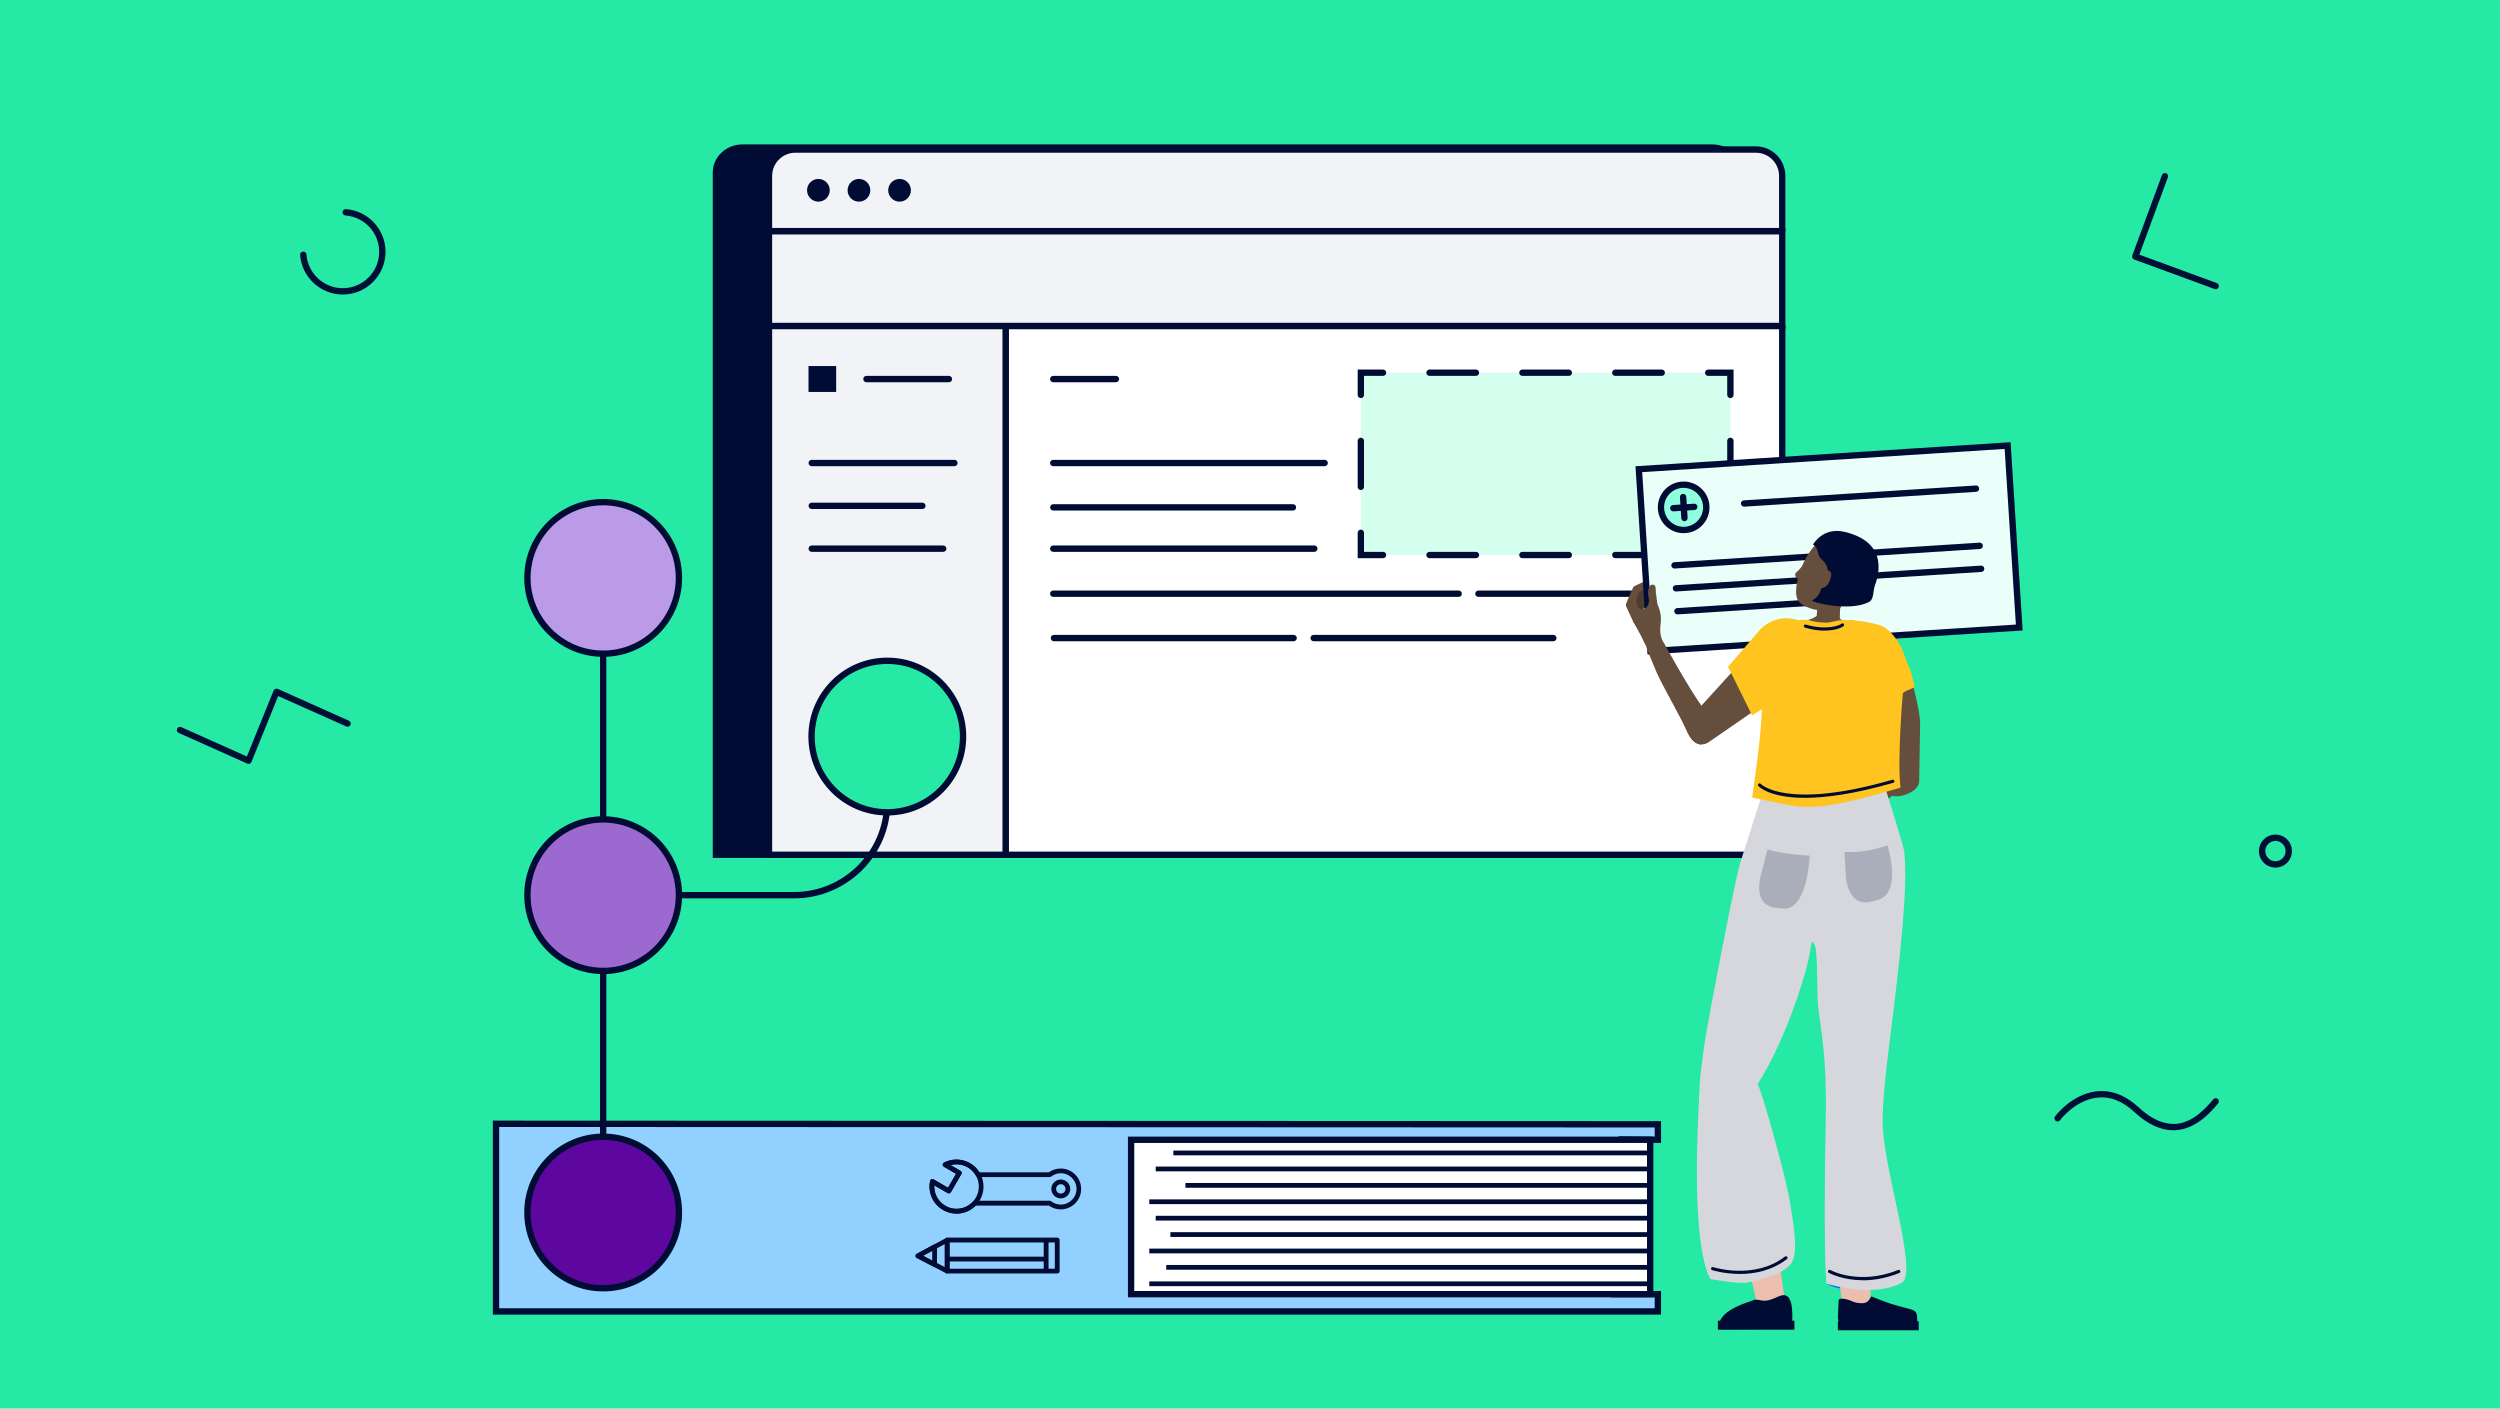 <?xml version="1.0" encoding="UTF-8"?>
<svg xmlns="http://www.w3.org/2000/svg" viewBox="0 0 394 222">
  <defs>
    <style>
      .cls-1 {
        fill: #8fffdf;
      }

      .cls-2 {
        fill: #92d0ff;
      }

      .cls-3 {
        fill: #aaaebb;
      }

      .cls-4 {
        fill: #ffc420;
      }

      .cls-5, .cls-6 {
        fill: #000c34;
      }

      .cls-5, .cls-7 {
        fill-rule: evenodd;
      }

      .cls-8 {
        fill: #bb9ae8;
      }

      .cls-9 {
        fill: #f2f3f7;
      }

      .cls-10 {
        fill: #5f4839;
      }

      .cls-11 {
        fill: #5d07a0;
      }

      .cls-12 {
        fill: #25e9a4;
      }

      .cls-13 {
        fill: #fff;
      }

      .cls-14 {
        fill: #9c69d0;
      }

      .cls-15 {
        fill: #765948;
      }

      .cls-7, .cls-16 {
        fill: #664e3d;
      }

      .cls-17 {
        fill: #eafff9;
      }

      .cls-18 {
        fill: #d5d7dd;
      }

      .cls-19 {
        fill: #d4ffee;
      }

      .cls-20 {
        fill: #000f35;
      }

      .cls-21 {
        fill: #4f3c2f;
      }

      .cls-22 {
        fill: #ebbeae;
      }

      .cls-23 {
        fill: #1062fb;
      }
    </style>
  </defs>
  <g id="bg">
    <rect class="cls-12" x="0" width="394" height="222"/>
  </g>
  <g id="illustrations">
    <g>
      <g>
        <g>
          <path class="cls-6" d="M269.87,23.27H117.02c-2.31,0-4.19,1.75-4.19,3.91v107.54h161.24V27.18c0-2.16-1.88-3.91-4.19-3.91Z"/>
          <path class="cls-6" d="M274.57,135.21H112.33V27.17c0-2.43,2.1-4.41,4.69-4.41h152.85c2.59,0,4.69,1.98,4.69,4.41v108.04ZM113.33,134.21h160.24V27.18c0-1.88-1.66-3.41-3.69-3.41H117.02c-2.03,0-3.69,1.53-3.69,3.41v107.04Z"/>
        </g>
        <g>
          <g>
            <rect class="cls-13" x="158.49" y="51.37" width="122.39" height="83.35"/>
            <path class="cls-6" d="M280.88,135.21h-122.39c-.28,0-.5-.22-.5-.5V51.37c0-.28.22-.5.5-.5h122.39c.28,0,.5.22.5.5v83.34c0,.28-.22.5-.5.5ZM158.99,134.21h121.39V51.87h-121.39v82.34Z"/>
          </g>
          <g>
            <rect class="cls-9" x="121.19" y="51.37" width="37.3" height="83.35"/>
            <path class="cls-6" d="M158.99,135.21h-38.3V50.87h38.3v84.34ZM121.69,134.21h36.3V51.87h-36.3v82.34Z"/>
          </g>
          <g>
            <rect class="cls-9" x="121.19" y="36.42" width="159.69" height="14.95"/>
            <path class="cls-6" d="M281.38,51.87H120.69v-15.95h160.69v15.95ZM121.69,50.87h158.69v-13.95H121.69v13.95Z"/>
          </g>
          <path class="cls-6" d="M149.55,60.24h-13c-.28,0-.5-.22-.5-.5s.22-.5.5-.5h13c.28,0,.5.22.5.5s-.22.5-.5.5Z"/>
          <path class="cls-6" d="M150.42,73.47h-22.49c-.28,0-.5-.22-.5-.5s.22-.5.5-.5h22.49c.28,0,.5.22.5.5s-.22.5-.5.5Z"/>
          <path class="cls-6" d="M145.37,80.22h-17.44c-.28,0-.5-.22-.5-.5s.22-.5.5-.5h17.44c.28,0,.5.22.5.5s-.22.5-.5.5Z"/>
          <path class="cls-6" d="M148.65,86.97h-20.72c-.28,0-.5-.22-.5-.5s.22-.5.5-.5h20.72c.28,0,.5.22.5.5s-.22.5-.5.5Z"/>
          <rect class="cls-6" x="127.42" y="57.69" width="4.36" height="4.08"/>
        </g>
        <g>
          <path class="cls-9" d="M125.34,23.57h151.38c2.29,0,4.15,1.86,4.15,4.15v8.7H121.19v-8.71c0-2.29,1.86-4.15,4.15-4.15Z"/>
          <path class="cls-6" d="M280.88,36.92H121.19c-.28,0-.5-.22-.5-.5v-8.71c0-2.56,2.09-4.65,4.65-4.65h151.38c2.57,0,4.65,2.09,4.65,4.65v8.7c0,.28-.22.5-.5.5ZM121.69,35.92h158.69v-8.2c0-2.01-1.64-3.65-3.65-3.65H125.34c-2.01,0-3.65,1.64-3.65,3.65v8.21Z"/>
        </g>
        <circle class="cls-6" cx="128.98" cy="29.99" r="1.79"/>
        <circle class="cls-6" cx="135.37" cy="29.99" r="1.79"/>
        <circle class="cls-6" cx="141.77" cy="29.99" r="1.79"/>
        <path class="cls-6" d="M203.77,80.46h-37.77c-.28,0-.5-.22-.5-.5s.22-.5.5-.5h37.77c.28,0,.5.22.5.5s-.22.5-.5.5Z"/>
        <g>
          <path class="cls-6" d="M207.14,86.97h-41.15c-.28,0-.5-.22-.5-.5s.22-.5.5-.5h41.15c.28,0,.5.22.5.5s-.22.5-.5.5Z"/>
          <path class="cls-6" d="M262.64,86.97h-47.15c-.28,0-.5-.22-.5-.5s.22-.5.5-.5h47.15c.28,0,.5.22.5.5s-.22.5-.5.5Z"/>
        </g>
        <g>
          <path class="cls-6" d="M229.89,94.07h-63.9c-.28,0-.5-.22-.5-.5s.22-.5.5-.5h63.9c.28,0,.5.22.5.5s-.22.5-.5.5Z"/>
          <path class="cls-6" d="M266.04,94.07h-33.04c-.28,0-.5-.22-.5-.5s.22-.5.5-.5h33.04c.28,0,.5.22.5.5s-.22.5-.5.5Z"/>
        </g>
        <path class="cls-6" d="M208.77,73.47h-42.78c-.28,0-.5-.22-.5-.5s.22-.5.5-.5h42.78c.28,0,.5.22.5.5s-.22.5-.5.5Z"/>
        <path class="cls-6" d="M175.87,60.24h-9.88c-.28,0-.5-.22-.5-.5s.22-.5.5-.5h9.88c.28,0,.5.22.5.5s-.22.5-.5.5Z"/>
        <g>
          <rect class="cls-19" x="214.47" y="58.74" width="58.24" height="28.74"/>
          <g>
            <path class="cls-6" d="M273.21,87.97h-4c-.28,0-.5-.22-.5-.5s.22-.5.5-.5h3v-3c0-.28.22-.5.5-.5s.5.22.5.5v4Z"/>
            <path class="cls-6" d="M261.89,87.97h-7.32c-.28,0-.5-.22-.5-.5s.22-.5.5-.5h7.32c.28,0,.5.22.5.5s-.22.5-.5.5ZM247.25,87.97h-7.32c-.28,0-.5-.22-.5-.5s.22-.5.5-.5h7.32c.28,0,.5.22.5.5s-.22.5-.5.5ZM232.61,87.97h-7.32c-.28,0-.5-.22-.5-.5s.22-.5.5-.5h7.32c.28,0,.5.22.5.5s-.22.5-.5.5Z"/>
            <path class="cls-6" d="M217.97,87.97h-4v-4c0-.28.22-.5.5-.5s.5.22.5.5v3h3c.28,0,.5.22.5.5s-.22.5-.5.5Z"/>
            <path class="cls-6" d="M214.47,77.23c-.28,0-.5-.22-.5-.5v-7.25c0-.28.22-.5.5-.5s.5.22.5.5v7.25c0,.28-.22.5-.5.5Z"/>
            <path class="cls-6" d="M214.47,62.74c-.28,0-.5-.22-.5-.5v-4h4c.28,0,.5.22.5.5s-.22.5-.5.5h-3v3c0,.28-.22.5-.5.5Z"/>
            <path class="cls-6" d="M261.89,59.24h-7.32c-.28,0-.5-.22-.5-.5s.22-.5.5-.5h7.32c.28,0,.5.22.5.5s-.22.5-.5.5ZM247.25,59.24h-7.32c-.28,0-.5-.22-.5-.5s.22-.5.5-.5h7.32c.28,0,.5.22.5.5s-.22.5-.5.5ZM232.61,59.24h-7.32c-.28,0-.5-.22-.5-.5s.22-.5.5-.5h7.32c.28,0,.5.22.5.5s-.22.5-.5.5Z"/>
            <path class="cls-6" d="M272.71,62.74c-.28,0-.5-.22-.5-.5v-3h-3c-.28,0-.5-.22-.5-.5s.22-.5.5-.5h4v4c0,.28-.22.5-.5.5Z"/>
            <path class="cls-6" d="M272.71,77.23c-.28,0-.5-.22-.5-.5v-7.25c0-.28.22-.5.5-.5s.5.22.5.5v7.25c0,.28-.22.5-.5.5Z"/>
          </g>
        </g>
        <path class="cls-6" d="M203.88,101.06h-37.78c-.28,0-.5-.22-.5-.5s.22-.5.5-.5h37.78c.28,0,.5.22.5.5s-.22.5-.5.5Z"/>
        <path class="cls-6" d="M244.81,101.06h-37.78c-.28,0-.5-.22-.5-.5s.22-.5.5-.5h37.78c.28,0,.5.22.5.5s-.22.5-.5.5Z"/>
      </g>
      <g>
        <polygon class="cls-2" points="261.28 206.68 78.17 206.68 78.17 177.11 261.28 177.19 261.28 179.62 255.57 179.57 254.44 203.96 261.28 203.96 261.28 206.68"/>
        <path class="cls-6" d="M261.78,207.18H77.67v-30.57h.5l183.61.08v3.44l-5.73-.05-1.08,23.38h6.81v3.72ZM78.67,206.18h182.11v-1.72h-6.86l1.18-25.39,5.68.05v-1.43l-182.11-.08v28.57Z"/>
      </g>
      <g>
        <rect class="cls-13" x="178.26" y="179.62" width="81.81" height="24.33"/>
        <path class="cls-6" d="M260.57,204.46h-82.81v-25.33h82.81v25.33ZM178.76,203.46h80.81v-23.33h-80.81v23.33Z"/>
      </g>
      <rect class="cls-6" x="182.14" y="183.85" width="77.93" height=".75"/>
      <rect class="cls-6" x="186.82" y="186.44" width="73.25" height=".75"/>
      <rect class="cls-6" x="181.13" y="189.02" width="78.94" height=".75"/>
      <rect class="cls-6" x="184.45" y="194.19" width="75.62" height=".75"/>
      <rect class="cls-6" x="182.14" y="191.61" width="77.93" height=".75"/>
      <rect class="cls-6" x="181.13" y="196.78" width="78.94" height=".75"/>
      <rect class="cls-6" x="183.8" y="199.36" width="76.27" height=".75"/>
      <rect class="cls-6" x="181.13" y="201.95" width="78.94" height=".75"/>
      <rect class="cls-6" x="94.56" y="91.08" width="1" height="100.85"/>
      <g>
        <circle class="cls-11" cx="95.06" cy="191.09" r="11.94"/>
        <path class="cls-6" d="M95.06,203.53c-6.86,0-12.44-5.58-12.44-12.44s5.58-12.44,12.44-12.44,12.44,5.58,12.44,12.44-5.58,12.44-12.44,12.44ZM95.06,179.65c-6.31,0-11.44,5.13-11.44,11.44s5.13,11.44,11.44,11.44,11.44-5.13,11.44-11.44-5.13-11.44-11.44-11.44Z"/>
      </g>
      <g>
        <g>
          <path class="cls-6" d="M150.75,191.26c-2.35,0-4.26-1.91-4.26-4.26,0-.29.03-.59.09-.88.02-.12.1-.22.21-.27.11-.05.24-.04.34.02l2.28,1.32,1.27-2.2-1.92-1.11c-.12-.07-.19-.2-.19-.33s.08-.26.2-.32c.61-.32,1.28-.48,1.97-.48,1.48,0,2.85.77,3.62,2.01h10.94c.55-.39,1.19-.6,1.87-.6,1.78,0,3.22,1.45,3.22,3.22s-1.44,3.22-3.22,3.22c-.68,0-1.32-.21-1.87-.6h-11.52c-.8.81-1.9,1.27-3.04,1.27ZM147.24,186.8c0,.07,0,.13,0,.2,0,1.94,1.58,3.51,3.51,3.51.99,0,1.93-.42,2.6-1.15.07-.08.17-.12.28-.12h11.81c.08,0,.16.03.23.08.44.34.96.52,1.52.52,1.36,0,2.47-1.11,2.47-2.47s-1.11-2.47-2.47-2.47c-.55,0-1.08.18-1.52.52-.07.05-.15.08-.23.08h-11.28c-.14,0-.26-.07-.33-.19-.62-1.12-1.8-1.82-3.08-1.82-.32,0-.64.04-.94.13l1.57.91c.09.05.15.13.17.23.03.1.01.2-.04.28l-1.65,2.85c-.1.18-.33.24-.51.14l-2.12-1.23Z"/>
          <path class="cls-6" d="M167.18,188.87c-.82,0-1.49-.67-1.49-1.49s.67-1.49,1.49-1.49,1.49.67,1.49,1.49-.67,1.49-1.49,1.49ZM167.18,186.63c-.41,0-.74.33-.74.74s.33.74.74.74.74-.33.74-.74-.33-.74-.74-.74Z"/>
          <path class="cls-6" d="M150.75,191.26c-2.35,0-4.26-1.91-4.26-4.26,0-.29.03-.59.09-.88.02-.12.1-.22.21-.27.11-.05.24-.04.34.02l2.28,1.32,1.27-2.2-1.92-1.11c-.12-.07-.19-.2-.19-.33s.08-.26.2-.32c.61-.32,1.28-.48,1.97-.48,2.35,0,4.26,1.91,4.26,4.26s-1.91,4.26-4.26,4.26ZM147.24,186.8c0,.07,0,.13,0,.2,0,1.94,1.58,3.51,3.51,3.51s3.51-1.58,3.51-3.51-1.58-3.51-3.51-3.51c-.32,0-.64.04-.94.13l1.57.91c.09.05.15.13.17.23.03.1.01.2-.04.28l-1.65,2.85c-.1.18-.33.24-.51.14l-2.12-1.23Z"/>
        </g>
        <g>
          <g>
            <path class="cls-6" d="M166.62,200.7h-17.34c-.21,0-.38-.17-.38-.38v-4.89c0-.21.17-.38.38-.38h17.34c.21,0,.38.17.38.38v4.89c0,.21-.17.38-.38.38ZM149.65,199.95h16.59v-4.14h-16.59v4.14Z"/>
            <path class="cls-6" d="M149.27,200.7c-.06,0-.12-.01-.17-.04l-4.61-2.4c-.12-.06-.2-.19-.2-.33s.07-.27.2-.33l4.61-2.49c.12-.06.26-.06.37,0,.11.07.18.19.18.32v4.89c0,.13-.07.25-.18.32-.06.04-.13.05-.19.05ZM145.47,197.91l3.43,1.79v-3.64l-3.43,1.85Z"/>
            <path class="cls-6" d="M147.29,199.66c-.06,0-.12-.01-.17-.04l-2.63-1.37c-.12-.06-.2-.19-.2-.33s.07-.27.2-.33l2.63-1.42c.12-.06.26-.06.37,0,.11.07.18.19.18.32v2.79c0,.13-.07.25-.18.32-.06.04-.13.05-.19.05ZM145.47,197.91l1.45.76v-1.54l-1.45.78Z"/>
          </g>
          <path class="cls-6" d="M164.87,200.64c-.21,0-.38-.17-.38-.38v-4.74c0-.21.17-.38.38-.38s.38.17.38.38v4.74c0,.21-.17.38-.38.38Z"/>
          <path class="cls-6" d="M164.66,198.81h-15.19c-.21,0-.38-.17-.38-.38s.17-.38.38-.38h15.19c.21,0,.38.17.38.38s-.17.38-.38.38Z"/>
        </g>
      </g>
      <rect class="cls-6" x="184.92" y="181.33" width="75.17" height=".75"/>
      <g>
        <path class="cls-23" d="M287.9,202.34s4.13,2.52,12.19-.48c0,0-10.33-.91-12.19.48Z"/>
        <g>
          <g>
            <path class="cls-15" d="M262.01,93.33s0,1.02-.79.8l-.8-.21h0c-.23-.06-.38-.28-.35-.52.04-.26.27-.44.53-.4.02,0,.04,0,.06.01h0s1.34.33,1.34.33Z"/>
            <path class="cls-10" d="M262.18,94.61s-.23.99-.95.59l-.73-.39h0c-.21-.11-.3-.36-.22-.59.09-.24.37-.36.61-.27.02,0,.04.02.05.03h0s1.23.63,1.23.63Z"/>
            <path class="cls-21" d="M260.97,92.26c-.08-.02-.16,0-.23.01h0s-.02,0-.02,0c-.01,0-.03,0-.04.01l-1.25.46s-.03,0-.04.01c-1.04-.08-1.63,1.08-1.63,1.08l.05,1.76c.11-1.3,1.5-1.8,1.88-1.91.01,0,.02,0,.03,0h0s.03-.01.03-.01c0,0,.02,0,.03-.01l1.26-.47s.02,0,.03-.01h0s0,0,0,0c.14-.06.25-.19.28-.35.05-.26-.12-.52-.38-.58Z"/>
            <path class="cls-21" d="M259.99,94.47s-.53-.3-1.2.65-.54,1.17-.54,1.17l-.88-1.32,1.32-1.36,1.82-.56-.31,1.4h-.21Z"/>
            <path class="cls-21" d="M259.97,94.13s.24,1.02.18,1.04-1.21.5-1.6,1.48l-.38-1.02,1.69-1.85.12.35Z"/>
            <path class="cls-16" d="M260.02,91.39c-.02-.06-.08-.09-.14-.07l-.67.3s-.04,0-.06.02h0s-.03.01-.03.01c-.01,0-.03.01-.04.02l-1.45.68s-.03.01-.04.02h0s0,0,0,0c-.02,0-.03.03-.04.04,0,0-.01,0-.02,0-.05.04-.1.08-.13.13,0,0,0,.01-.01.02-.03.04-.06.09-.07.14l-1.03,2.39s-.02.08-.03.11c0,.02-.02.04-.02.07,0,0,0,.02,0,.02,0,.03,0,.06,0,.09,0,.05.01.09.03.14,0,.02,0,.04.01.05,0,0,.01.02.02.02,0,0,0,.01,0,.02l1.09,2.37c.06.15.19.28.36.33.31.1.64-.07.73-.38.05-.14.03-.29-.03-.42h0s-.2-.45-.2-.45l.75-.3.03-.73c-1.57.05-1.04-1.95-1.04-1.95l-.02.02.35-.81,1.29-.6s.02,0,.03-.01h0s0,0,0,0c0,0,0-.01.02-.01l.1-.05c.46-.21.34-.96.26-1.24Z"/>
          </g>
          <g>
            <g>
              <rect class="cls-17" x="259.13" y="72.05" width="58.24" height="28.74" transform="translate(-4.94 18.61) rotate(-3.67)"/>
              <path class="cls-6" d="M259.65,103.15l-1.9-29.67,59.12-3.79,1.9,29.67-59.12,3.79ZM258.81,74.41l1.77,27.68,57.12-3.66-1.77-27.68-57.12,3.66Z"/>
            </g>
            <g>
              <g>
                <circle class="cls-1" cx="265.34" cy="79.96" r="3.57"/>
                <path class="cls-6" d="M265.34,84.03c-2.13,0-3.92-1.66-4.06-3.81-.07-1.08.29-2.13,1.01-2.95.72-.82,1.71-1.3,2.8-1.37,2.24-.14,4.18,1.56,4.32,3.8h0c.07,1.08-.29,2.13-1.01,2.95-.72.82-1.71,1.3-2.8,1.37-.09,0-.18,0-.26,0ZM265.34,76.89c-.07,0-.13,0-.2,0-1.69.11-2.98,1.57-2.87,3.26s1.55,2.96,3.26,2.87c1.69-.11,2.98-1.57,2.87-3.26h0c-.1-1.62-1.46-2.87-3.06-2.87Z"/>
              </g>
              <g>
                <line class="cls-1" x1="265.26" y1="78.33" x2="265.47" y2="81.64"/>
                <path class="cls-6" d="M265.47,82.14c-.26,0-.48-.2-.5-.47l-.21-3.31c-.02-.28.19-.51.47-.53.26-.02.51.19.53.47l.21,3.31c.02.28-.19.51-.47.53-.01,0-.02,0-.03,0Z"/>
              </g>
              <g>
                <line class="cls-1" x1="267.03" y1="79.88" x2="263.71" y2="80.09"/>
                <path class="cls-6" d="M263.71,80.59c-.26,0-.48-.2-.5-.47-.02-.28.19-.51.47-.53l3.31-.21c.27-.03.51.19.53.47.02.28-.19.51-.47.53l-3.31.21s-.02,0-.03,0Z"/>
              </g>
            </g>
            <g>
              <line class="cls-1" x1="274.87" y1="79.35" x2="311.43" y2="77"/>
              <path class="cls-6" d="M274.87,79.85c-.26,0-.48-.2-.5-.47-.02-.28.19-.51.47-.53l36.55-2.34c.28-.03.51.19.53.47.02.28-.19.51-.47.53l-36.55,2.34s-.02,0-.03,0Z"/>
            </g>
            <g>
              <line class="cls-1" x1="263.9" y1="89.1" x2="312" y2="86.01"/>
              <path class="cls-6" d="M263.9,89.6c-.26,0-.48-.2-.5-.47-.02-.28.19-.51.47-.53l48.1-3.08c.26-.02.51.19.53.47.02.28-.19.51-.47.53l-48.1,3.08s-.02,0-.03,0Z"/>
            </g>
            <g>
              <line class="cls-1" x1="264.13" y1="92.72" x2="312.24" y2="89.63"/>
              <path class="cls-6" d="M264.13,93.22c-.26,0-.48-.2-.5-.47-.02-.28.19-.51.47-.53l48.1-3.08c.27-.02.51.19.53.47s-.19.51-.47.53l-48.1,3.08s-.02,0-.03,0Z"/>
            </g>
            <g>
              <line class="cls-1" x1="264.36" y1="96.34" x2="294.12" y2="94.43"/>
              <path class="cls-6" d="M264.36,96.83c-.26,0-.48-.2-.5-.47-.02-.28.19-.51.47-.53l29.76-1.91c.27-.04.51.19.53.47.02.28-.19.51-.47.53l-29.76,1.91s-.02,0-.03,0Z"/>
            </g>
          </g>
          <path class="cls-16" d="M269.21,112.36c-1.17-.42-6.9-10.89-6.9-10.89,0,0,0,0,0,0h.02s-.93-1-.62-3.11c.21-1.44-.22-2.48-.51-3.19l-.19-1.48h0s-.02-.06-.03-.1c0-.01,0-.02,0-.03l-.06-.96s0,0,0-.01h0s0,0,0,0c-.02-.35-.41-.57-.71-.39-.31.18-.53.6-.47,1.56h0c0,.07.03.14.05.2l.09.69c-.02.34-.13.92-.59,1.24h0s0,0,0,0c-.06.04-.13.08-.21.11-.13.02-.34.02-.67-.03l-.3.87.14.15-.84,1.02s1.02,1.7,2.03,3.86c.03.12.07.25.13.41,0,0,.67,1.73,1.47,3.59.93,2.17,3.8,7.03,4.77,9.3.92,2.15,2.17,2.14,2.25,2.18"/>
        </g>
        <path class="cls-16" d="M290.77,94.49c3.03-1.7,3.72-6.19,2.88-7.09-1.17-1.26-.7-2.66-2.39-3.03-.96-.21-2.51-.61-3.33-.08-2,1.31-3.2,3.21-3.91,4.89-.31.46-.65.8-.92,1.01-.24.19-.25.56-.02.78l.26.25c-.14.56-.21,1.03-.24,1.31-.16,1.69.04,2.65,2.33,3.39.33.11.64.17.95.2l-.04.63c-.01.05-.02.09-.02.09v.22s-1.04.88-2.81.78c0,0,1.69.99,3.01,1.34l.24.37s.24-.11.59-.22c.88.07,2.15,1.79,3.13,1.05.22-.07.78-1.02.77-1.02l.7-.86c.11-.1.13-.6.24-.72,0,0-2.27.3-2.24-.47l.03-.81s0-.02,0-.03v-.07s0,0,0,0h0l.02-.48s.06.04,0,0l.71-1.37s.05-.03.08-.05Z"/>
        <path class="cls-7" d="M298.97,125.5h0c-1.39.03-2.57-.99-2.74-2.37l-2.28-18.85c-.32-2.67.42-4.95,3.11-4.92h0c2.54.03,5.71,12.36,5.55,14.89l-.15,8.9c-.09,1.4-2.09,2.31-3.49,2.35Z"/>
        <g>
          <path class="cls-22" d="M291.1,138.2s0-.03.02-.05l1.29-2.48c.09-.16.11-.35.04-.53-.12-.33-.48-.5-.81-.38-.15.06-.27.17-.34.3h0s-.24.45-.24.45l-.19-.12.1-.16c-.09.02-.18.03-.27.05l-.3-.19-.36.24c-.83,0-1.57-.22-1.61-.25-.04-.03-.46.43-.67.67-.02-.04-.02-.08-.02-.08l-.13-.18-.61.27s0-.07-.02-.11h0s-.06-.16-.06-.16c.12.08.27.12.42.08.25-.07.41-.31.38-.56h0s-.12-.89-.12-.89c-.11-.89-1.13-.46-1.13-.46l.17,1.13c-.32-.8-1.19-.17-1.19-.17l.56,1.39h0s.01.04.02.06c.08.15.22.23.37.26.34.31.98.86,1.41,1.03.03.01.07.02.1.03-.25.16-.48.26-.61.31-.01,0-.02,0-.04,0h0s-.03.01-.03.01c0,0-.02,0-.03.01l-1.32.63s-.02,0-.03.01h0s0,0,0,0c-.14.08-.25.23-.27.4,0,.07,0,.14.02.21-.44.23-.38.98-.33,1.28.01.07.08.11.14.08l.89-.31s.05,0,.07-.01h0s.03,0,.03,0c.02,0,.03-.01.05-.02l1.63-.61s.01,0,.02,0l2.61-.87c.17-.05.32-.17.4-.35Z"/>
          <path class="cls-7" d="M301.8,118.88c-1.02-1.17-2.82-1.22-3.92-.12l-12.62,12.71c-.7.7-.72,1.83-.04,2.56h0c.67.72.63,1.49,1.38.86l14.9-12.18c1.16-.97,1.29-2.69.29-3.83h0Z"/>
        </g>
        <path class="cls-16" d="M266.64,112.86l12.98-14.26c.62-.84,1.83-1.01,2.72-.99.88.03,1.71.53,2.28,1.37l-4.46,2.53c.57.85,5.28-.6,5.18.51-.1,1.12.72,3.21,0,3.88l-15.84,10.92c-1.05.84-2.28.6-2.98-.44-.18-.27-.31-.57-.39-.89-.23-.9-.06-1.92.5-2.64Z"/>
        <path class="cls-22" d="M294.8,206.83c-.28.06.26-4.97-.04-6.21-.37-1.56-3.64-.52-4.52-.24-.11.03-.14-1.99-.55-.76-.27.83.83,6.09.8,6.75-.03.61.22,1.53.38,1.81.04.06.1.1.17.11l2.22.42c.09.02.19-.02.25-.1l1.29-1.78Z"/>
        <path class="cls-22" d="M281.27,204.61c-.1-.53-.73-4.62-.8-6.31s-4.22,1.02-5.1,1.58c-.11.07-.05-.77-.01-.65.28.97,1.66,6.05,1.44,6.84s1.34,1.35,1.78,1.45c.06.01.12,0,.17-.02.47-.21.86,1.9.79,1.84s2.15-2.49,1.73-4.74Z"/>
        <path class="cls-18" d="M295.07,117.74s0,0,0,0c0,.02,4.85,15.01,5.03,16.49.65,5.55-.67,17-2.36,30.46-.62,4.93-1.2,10.27-.99,13.34.52,7.39,5.05,21.27,3.27,23.89.1.04-3.49,2.79-12.11.42-.3-.08-.47-10.69-.17-26.16.19-10-.78-13.55-1.23-17.78-.17-1.63-.02-8.04-.45-9.26-.42-1.22-.58-.79-.73.41-.4,3.25-3.76,14.15-8.33,21.32.79,1.26,4.96,16.57,5.19,19.14.48,2.99,1.11,6.77.37,8.65,0,0,0-.32,0-.32,0,2.2-6.05,3.64-7.42,3.82-1.37.18-5.61-.59-5.61-.59-3.25-6.38-1.79-27.17-1.66-30.56.08-2.01.77-6.73,1.08-8.46.52-3.02,4.14-22.29,5.26-26.4,0,0,5.62-17.53,5.62-18.13,0,0,15.27-.27,15.27-.27Z"/>
        <path class="cls-6" d="M270.97,208.83s0,.67.13.65l11.11-.05c.13-.02.22-.21.36-.81l-.09.36c-.19.07.67-5.58-1.83-4.79-.65.2-1.41.71-2.32.79-.94.08-1.57-.38-2.12-.02-.17.12-5.25,1.4-5.24,3.87Z"/>
        <path class="cls-6" d="M302.15,209.25h-11.43c-.91,0-1.07-1.57-1.07-1.57l.12-2.75c.01-.25.54-.42,1.8.01.5.17.49.35,1.63.44s1.3-.46,1.65-.93c.08-.1.04-.16.16-.11,6,2.56,7.1,1.43,7.13,3.35"/>
        <path class="cls-3" d="M285.19,134.85s-.26,8.92-4.4,8.32c-.87-.13-4.32.12-3.39-4.78l1.16-4.52s2.56.81,6.64.97Z"/>
        <path class="cls-4" d="M284.7,97.67c.43-.02.92.43,3.2.46.54,0,1.59-.36,2.18-.39,1.56-.09,2.97.1,3.66.23,2.16.4,3.3.49,4.68,2.2,1.58,1.96,1.41,2.64,2.44,4.94.52,1.15.91,3.17.91,3.17,0,0-.62.31-.84.39-1.15.42-1.05.69-1.05.69,0,0-.9,10.31-.36,14.77-15.06,4.44-15.34,3.14-23.38,1.56,1.01-7.24,1.77-12.15,1.59-19.46-.05-1.87-.12-3.81.59-5.55.71-1.73,2.46-3.2,4.32-2.93"/>
        <path class="cls-4" d="M285.61,99.23c-1.04-1.13-2.46-1.77-4.02-1.79-1.56-.02-3.07.61-4.15,1.73l-5.1,5.92,3.79,7.65,8.56-5.41c1.29-.92,2.13-2.34,2.29-3.9.16-1.53-.34-3.05-1.38-4.19Z"/>
        <path class="cls-5" d="M290.63,83.81c-3.38-.78-4.9,2.02-4.9,2.02.9.46.69,1.69,1.14,2.1,1.67,1.51,1.29,2.34.47,4.09-.5,1.07-.49,1.92-1.73,2.61-.39.21,5.87,1.87,8.93.24.84-.44.61-1.67.94-2.59.4-1.12,2.51-6.77-4.86-8.48Z"/>
        <path class="cls-16" d="M287.73,89.8s1.14.01.82,1.15c-.75,2.66-2.17,1.45-2.17,1.45l1.35-2.6Z"/>
        <rect class="cls-6" x="289.65" y="208.23" width="12.74" height="1.42"/>
        <rect class="cls-6" x="270.74" y="208.14" width="12.06" height="1.42"/>
        <path class="cls-6" d="M274.17,200.77c-2.47,0-4.31-.58-4.34-.6-.13-.04-.2-.18-.16-.31.04-.13.19-.21.32-.16.06.02,6.5,2.06,11.33-1.67.11-.08.27-.06.35.05.08.11.06.27-.05.35-2.41,1.86-5.19,2.35-7.45,2.35Z"/>
        <path class="cls-6" d="M287.56,99.39c-.88,0-1.92-.13-3.1-.48-.13-.04-.21-.18-.17-.31.04-.13.18-.21.31-.17,3.16.94,5.3.17,5.6-.12.1-.1.26-.1.35,0,.1.1.1.26,0,.35-.27.27-1.34.72-3,.72Z"/>
        <path class="cls-6" d="M284.47,125.74c-5.58,0-7.24-1.75-7.35-1.87-.09-.1-.08-.26.02-.35.1-.09.26-.08.35.02.05.06,4.1,4.15,20.75-.65.13-.04.27.04.31.17.04.13-.04.27-.17.31-6.22,1.79-10.71,2.37-13.92,2.37Z"/>
        <path class="cls-3" d="M297.47,133.23s2.44,7.66-1.63,8.62c-.86.2-3.97,1.69-4.91-3.2l-.25-4.39s2.94.31,6.79-1.03Z"/>
        <path class="cls-6" d="M293.56,201.76c-3.21,0-5.21-1.1-5.34-1.17-.12-.07-.16-.22-.09-.34.07-.12.22-.16.34-.09.04.03,4.49,2.46,10.69-.01.13-.05.27.01.32.14.05.13-.01.27-.14.33-2.18.87-4.14,1.16-5.79,1.16Z"/>
      </g>
      <g>
        <circle class="cls-8" cx="95.06" cy="91.08" r="11.94"/>
        <path class="cls-6" d="M95.06,103.52c-6.86,0-12.44-5.58-12.44-12.44s5.58-12.44,12.44-12.44,12.44,5.58,12.44,12.44-5.58,12.44-12.44,12.44ZM95.06,79.64c-6.31,0-11.44,5.13-11.44,11.44s5.13,11.44,11.44,11.44,11.44-5.13,11.44-11.44-5.13-11.44-11.44-11.44Z"/>
      </g>
      <path class="cls-6" d="M125.15,141.58h-30.09v-1h30.09c7.83,0,14.19-6.37,14.19-14.19v-10.31h1v10.31c0,8.38-6.82,15.19-15.19,15.19Z"/>
      <g>
        <circle class="cls-12" cx="139.84" cy="116.08" r="11.94"/>
        <path class="cls-6" d="M139.84,128.52c-6.86,0-12.44-5.58-12.44-12.44s5.58-12.44,12.44-12.44,12.44,5.58,12.44,12.44-5.58,12.44-12.44,12.44ZM139.84,104.64c-6.31,0-11.44,5.13-11.44,11.44s5.13,11.44,11.44,11.44,11.44-5.13,11.44-11.44-5.13-11.44-11.44-11.44Z"/>
      </g>
      <g>
        <circle class="cls-14" cx="95.06" cy="141.08" r="11.94"/>
        <path class="cls-6" d="M95.06,153.52c-6.86,0-12.44-5.58-12.44-12.44s5.58-12.44,12.44-12.44,12.44,5.58,12.44,12.44-5.58,12.44-12.44,12.44ZM95.06,129.64c-6.31,0-11.44,5.13-11.44,11.44s5.13,11.44,11.44,11.44,11.44-5.13,11.44-11.44-5.13-11.44-11.44-11.44Z"/>
      </g>
    </g>
    <path class="cls-20" d="M349.19,45.58c-.06,0-.12,0-.17-.03l-12.67-4.65c-.12-.05-.23-.14-.28-.26-.06-.12-.06-.26-.02-.38l4.67-12.66c.1-.26.39-.39.64-.3.26.1.39.38.3.64l-4.5,12.19,12.2,4.48c.26.1.39.38.3.64-.07.2-.27.33-.47.33Z"/>
    <path class="cls-20" d="M39.18,120.39c-.07,0-.14-.01-.2-.04l-10.82-4.84c-.25-.11-.37-.41-.25-.66.11-.25.41-.37.66-.25l10.34,4.62,4.2-10.37c.05-.13.15-.23.28-.28.12-.05.27-.05.39,0l11.2,5.01c.25.11.37.41.25.66-.11.25-.41.37-.66.25l-10.73-4.79-4.2,10.37c-.05.13-.15.23-.28.28-.06.02-.12.04-.19.04Z"/>
    <path class="cls-20" d="M54.02,46.42c-3.51,0-6.46-2.74-6.72-6.23-.02-.28.19-.52.46-.54.28-.02.52.19.54.46.22,2.98,2.73,5.31,5.72,5.31,3.16,0,5.74-2.57,5.74-5.74,0-2.99-2.33-5.5-5.31-5.72-.28-.02-.48-.26-.46-.54.02-.27.25-.49.54-.46,3.49.26,6.23,3.21,6.23,6.72,0,3.71-3.02,6.74-6.74,6.74Z"/>
    <path class="cls-20" d="M342.5,178.13c-2.01,0-4.06-.96-6.11-2.86-1.89-1.76-3.88-2.53-5.91-2.28-3.46.41-5.77,3.5-5.79,3.53-.15.23-.47.29-.69.14-.23-.15-.29-.46-.14-.69.02-.03,2.56-3.5,6.51-3.97,2.33-.27,4.59.58,6.71,2.54,1.97,1.83,3.89,2.68,5.75,2.59,2.86-.17,4.97-2.68,5.99-3.88.18-.21.49-.24.7-.06.21.18.24.49.06.7-1.1,1.31-3.4,4.03-6.69,4.23-.13,0-.25.01-.38.01Z"/>
    <path class="cls-20" d="M358.61,132.53c.88,0,1.6.72,1.6,1.6s-.72,1.6-1.6,1.6-1.6-.72-1.6-1.6.72-1.6,1.6-1.6M358.61,131.53c-1.43,0-2.6,1.16-2.6,2.6s1.16,2.6,2.6,2.6,2.6-1.16,2.6-2.6-1.16-2.6-2.6-2.6h0Z"/>
  </g>
</svg>